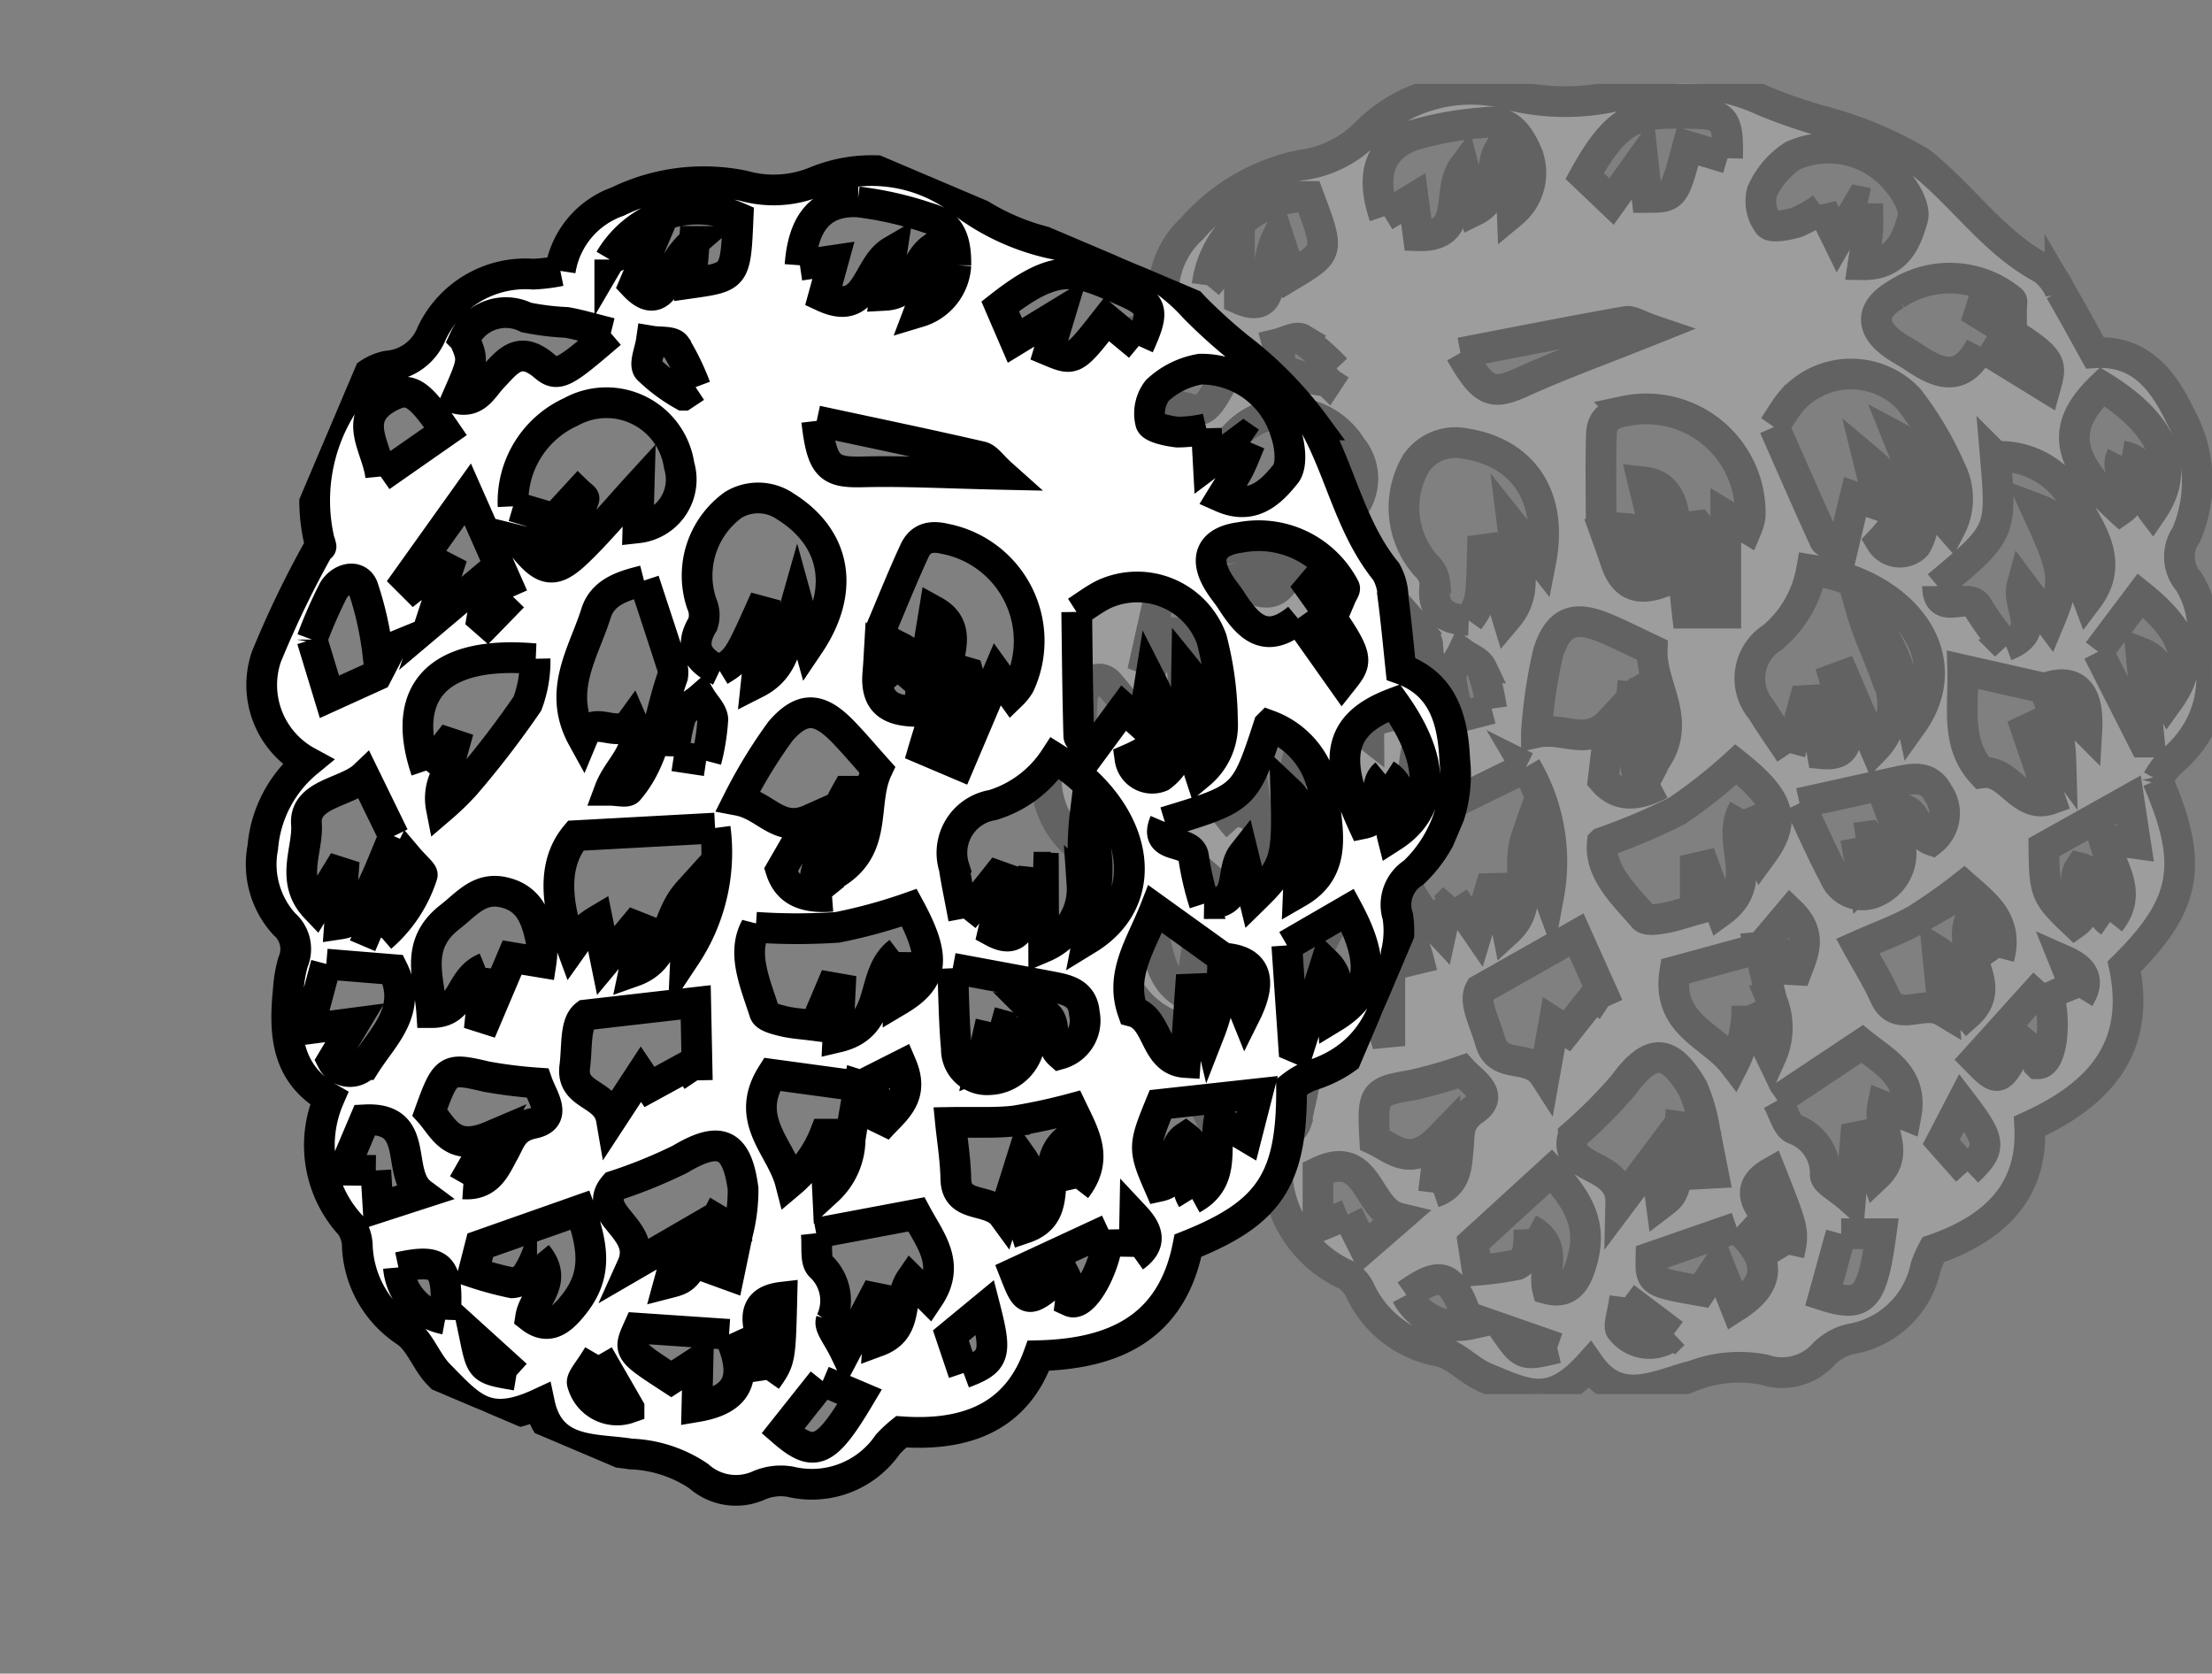 <svg xmlns="http://www.w3.org/2000/svg" xmlns:xlink="http://www.w3.org/1999/xlink" width="72.041" height="54.51" viewBox="0 0 72.041 54.51">
  <rect x="0" y="0" width="72.041" height="54.51" fill="#808080" stroke="none"/>
  <defs>
    <clipPath id="clip-path">
      <rect id="Rectangle_169" data-name="Rectangle 169" width="38.976" height="42.674" fill="#fff" stroke="#000" stroke-width="1"/>
    </clipPath>
  </defs>
  <g id="Groupe_376" data-name="Groupe 376" transform="translate(-1255.107 -832.029)">
    <g id="Groupe_300" data-name="Groupe 300" transform="translate(1288.171 834.76)" opacity="0.233">
      <g id="Groupe_299" data-name="Groupe 299" transform="translate(0 0)" clip-path="url(#clip-path)">
        <path id="Tracé_1361" data-name="Tracé 1361" d="M4.914,7.524a5.566,5.566,0,0,1-.77.446,3.373,3.373,0,0,0-2.288,3.062,1.69,1.69,0,0,1-.913,1.546,1.679,1.679,0,0,0-.571.68,5.806,5.806,0,0,0,.746,5.409c.1.105.186.229.1.126a32.1,32.1,0,0,0-.2,4.045A2.85,2.85,0,0,0,3.6,25.455a4.039,4.039,0,0,0-.253,3.134A2.892,2.892,0,0,0,4.97,30.613a1.07,1.07,0,0,1,.736,1.022,4.15,4.15,0,0,0,.206.874c.415,1.342.984,2.551,2.608,2.745a3.846,3.846,0,0,0,2.264,3.538,1.253,1.253,0,0,1,.474.563,3.5,3.5,0,0,0,2.522,1.917c.552.108,1,.65,1.551.874,1.334.548,2.1.994,3.374-.418.973,1.393,2.24.627,3.371.35a4.225,4.225,0,0,1,2.316-.2,1.821,1.821,0,0,0,1.933-.5,1.792,1.792,0,0,1,.892-.5,3,3,0,0,0,2.437-2.358,4.164,4.164,0,0,1,.242-.549c2.2-.756,3.25-2.065,3.142-4.024,2.185-.991,3.654-2.487,3.081-5.2,2.036-2.017,2.281-3.314,1.083-6.08a2.681,2.681,0,0,1,.4-.55c1.588-1.334,1.592-3,1.035-4.791a3.056,3.056,0,0,0-.418-1.115,1.24,1.24,0,0,1-.084-1.516,4.385,4.385,0,0,0-.2-3.894c-.571-1.194-1.33-2.131-2.774-2.042-.4-.722-.756-1.381-1.135-2.027a1.786,1.786,0,0,0-.542-.7c-1.62-.855-2.624-2.4-4.012-3.487a12.445,12.445,0,0,0-3.286-1.357A17.658,17.658,0,0,1,24.376.554,5.953,5.953,0,0,0,20.208.219,7.506,7.506,0,0,1,16.284.4a4.794,4.794,0,0,0-4.865,1.215,3.6,3.6,0,0,1-2.1,1.03A6.405,6.405,0,0,0,5.754,4.717a2.853,2.853,0,0,0-.84,2.807M24.254,28.15l.985-1.166c.847.816.327,1.489.09,2.246-.136-.667-.352-1.182-1.1-1.111.138.581.268,1.165.416,1.743a2.282,2.282,0,0,1-.026,1.809l-.794-1.643a3.906,3.906,0,0,1-.421,1.878c-.716-.935-2.205-1.263-1.921-3l2.774-.757m9.26-8.464c1.012-.362,1.459.133,1.385,1.389l-1.421-1.426a6.111,6.111,0,0,1,.577,2.428l-.86-1.168-.266.126.779,2.266c-.965.342-1.342-.985-2.218-.861-.872-.954-.6-2.1-.635-3.356.961.217,1.808.408,2.659.6M22.5,34.079l-.849-.119c-.131,2.14-.131,2.14-.612,2.508l-.206-1.52-1.113,1.484c.03-1.343-1.926-1.005-1.546-2.181a16.056,16.056,0,0,0,1.625-1.63c.886-1.212,1.487-1.235,2.265.085a5.675,5.675,0,0,1,.4,1.4l.27,1.371-.355.019.118-1.418m2.208-22.91c.2-.294.373-.6.6-.865a2.582,2.582,0,0,1,3.8-.037,10.824,10.824,0,0,1,1.36,2.3,2.072,2.072,0,0,1,0,1.887c-.786-.9-.429-2.252-1.712-2.934.228.566.391.916.509,1.282a4.58,4.58,0,0,1,.279,1.156,1.579,1.579,0,0,1-.208,1.077.73.73,0,0,1-1.147-.136c.931-.98.851-1.587-.4-2.638l.364,1.469-.8-.273-.4,1.682c-.335-.153-.546-.179-.592-.28-.557-1.216-1.091-2.444-1.638-3.686M25.237,21.8c-.421-.635-.689-1.011-.928-1.405a1.576,1.576,0,0,1,.352-2.364,3.711,3.711,0,0,0,1.273-2.2c3.207.52,4.756,2.937,3.285,5-.448-2.114-.746-2.82-1.656-3.66.208.724.536,1.4.792,2.11A2.057,2.057,0,0,1,28,21.641l-1.019-2.377-.3.11a11.058,11.058,0,0,1,.323,1.371c.057.508.2,1.161-.717,1.073l-.308-1.749-.271.016L25.237,21.8m-4.953-6.175a2.721,2.721,0,0,0,.128-.682c-.073-.843-1.042-.118-1.33-.85,0-.8-.021-1.743.009-2.684.014-.444.266-.666.758-.749a3.385,3.385,0,0,1,4.088,3.407,1.512,1.512,0,0,1-.107.4l-.689-.417v3.189H21.886c-.109-.933-.148-1.815-.331-2.666-.138-.645-.128-1.509-1.108-1.612l.783,3.212c-.8.335-1.278.248-1.578-.37-.081-.166-.128-.348-.226-.622l.859.441m-5.512,1.853c-.756-.032-1.229-.3-1.1-1.186a.919.919,0,0,0-.295-.6,2.839,2.839,0,0,1-.308-3.356,1.562,1.562,0,0,1,1.579-.618c1.912.3,2.876,1.741,2.469,3.838l-.923-1.164c.147,1.172.576,2.1-.171,2.987l-.8-2.635c-.041,2.156-.041,2.156-.456,2.735M6.5,15.178a3.211,3.211,0,0,1,.53-3.564,2.392,2.392,0,0,1,3.926.229,1.582,1.582,0,0,1-.442,2.391L10,12.94c-.375,1.059-.641,1.97-1.019,2.833-.416.948-.782,1-1.887.355a5.831,5.831,0,0,0,.613-.134c.711-.245.915-.732.813-1.947,0-.036-.146-.061-.247-.1l-.382,1.072-1.4.159m10.144,7.071a6.07,6.07,0,0,1,.74,4.193L16.657,24.5c-.4,1.15.306,2.225-.628,3.081l-.271-1.382-.285.007-.425,1.412-.757-1.1a2.735,2.735,0,0,0-.263.439c-.065.195-.094.4-.16.7-1.258-1.338-1.6-2.428-1.308-3.4l4.08-2m13.4-5.9c2.092-1.745,2.092-1.745,1.881-4.221a2.765,2.765,0,0,1,2.646,1.589c.482.876,1.231,1.882.364,3.035-1.007-2.673-1.007-2.673-1.687-2.929.964,2.082.993,2.332.435,3.673l-.886-1.184c-.2.732.7,1.513-.528,1.98a9.425,9.425,0,0,1-.907-1.241c-.3-.572-1.319.333-1.318-.7M23.724,23.63c-.615,1.077.6,2.337-.745,3.321l-.541-1.474-.29.067V26.9c-.407.113-.7.221-1.009.271-.224.037-.572.094-.673-.024-.657-.761-1.442-1.485-1.345-2.439a19.7,19.7,0,0,0,2.444-1.036,16.973,16.973,0,0,0,1.907-1.506c1.466,1.164,1.64,1.843.85,2.919l-.6-1.456m-2.71-.82c-.866.451-1.43.369-1.866-.138l.224-1.883c-.758.816-1.487.143-2.395.34a16.152,16.152,0,0,1,.384-2.608c.335-1.038.861-1.207,1.852-.795.5.209.987.458,1.535.715-.044,1.184.987,2.253.126,3.561l-.753-2.53a9.47,9.47,0,0,0,.122,2.911c.024.138.378.219.77.428m-9.656-7.07c.655.749,1.261,1.437,1.859,2.131a.755.755,0,0,1,.219.378c.074,1.322.549,2.633.125,3.963-.034.108-.305.141-.569.253-.039-.847.534-1.653-.205-2.355-.179.779-1.276.219-1.269,1.124-1.371-1.078-1.049-2.573-1.182-3.906-.075-.759.534-1.214,1.022-1.587M27.764,3.888l-.253-.053-.722,1.244-.51-1.04a4.222,4.222,0,0,1-.833.473c-.3.086-.81.19-.916.05a1.232,1.232,0,0,1-.208-1.044,2.714,2.714,0,0,1,1.013-1.184,2.864,2.864,0,0,1,3.359.8c.3.327.633.909.535,1.256-.2.7-.505,1.517-1.62,1.5.06-.4.126-.731.151-1.061.024-.311.005-.624.005-.937m-15.74.419c-.455-1.335-.185-2.219.922-2.633a11.2,11.2,0,0,1,2.323-.416c.812-.117,1.168.445,1.423,1.064a1.685,1.685,0,0,1-.508,1.869c-.033-.843.25-1.5-.427-2.038-.37.636.054,1.554-.8,1.972L14.6,2.719c-.591.793.134,2.281-1.475,2.227l-.162-1.212-.941.574M31.44,8.559c-.64,1.256-1.436.848-2.243.3-.165-.112-.344-.2-.51-.313-.843-.554-.865-1.186,0-1.687a3.15,3.15,0,0,1,3.756.191c.041.031.005.162.005.3l-1.381-.073c2.741,1.672,2.741,1.672,2.49,2.583L31.44,8.559M7.252,24.206c-1.811-2.03-1.166-3.76,1.84-4.736a3.932,3.932,0,0,1,.342,1.438,30.431,30.431,0,0,1-.835,3.22,8.725,8.725,0,0,1-.422,1,1.609,1.609,0,0,1-.274-.991c-.026-.356-.087-.71-.133-1.066l-.22.018-.3,1.116m12.064,5.833-.47-.306-.88,1.112-.418-.272L17.237,32.3c-.486-.755-1.5-.164-1.766-1.11-.188-.665-.551-1.294-.329-1.691l3.136-1.776,1.039,2.317m5.505,3.068,2.761-1.838c.731.589,1.674,1.046,1.43,2.326l-.764-.308c-.158.777.6,1.515-.2,2.269l-.451-1.3-.226.046L27.206,36.3c-.426-.376-.809-.553-.825-.758a1.531,1.531,0,0,0-1.009-1.5c-.244-.1-.341-.557-.55-.931m7.217-4.639-.921-1.287c-.52,1.12.993,2.133-.109,3.117-.515-.6-.11-1.528-.978-2.062l.192,1.966c-.654-.392-1.494.406-1.9-.485-.27-.6-.622-1.155-.886-1.638.77-.342,1.367-.553,1.908-.863A18.74,18.74,0,0,0,30.9,26.121c.714.63,1.453,1.163,1.142,2.346m-20.5.894c-.678.677-.055,1.607-1.041,2.025C10,30.4,9.092,29.6,9.818,28.3c.345-.62.508-1.3,1.324-1.433.9-.15,1.352.457,1.78,1.082a2.552,2.552,0,0,1,.207.543l-.928.225v2.165l-.191.018-.476-1.536M25.543,23.43c1.292-.285,2.254-.5,3.218-.709.5-.109,1-.194,1.3.386a1.128,1.128,0,0,1-.215,1.529c-.6-.2-.4-1.28-1.353-.962a8.532,8.532,0,0,1,.339,1.151,1.369,1.369,0,0,1-.776,1.479.994.994,0,0,1-1.386-.524c-.391-.723-.717-1.481-1.13-2.349M7.12,26.58c0,.709.022,1.24-.006,1.769s.162,1.151-.5,1.556l-.663-1.944-.262,1.757c-1.125-.488-.96-1.653-1.339-2.386-.461-.892.805-1.446,1.122-2.182L7.12,26.58M36.036,12.118c-.32.614.739,1.222-.043,1.762-1.8-1.636-1.955-2.721-.594-4.015,1.982,1.216,2.579,2.655,1.641,4.024-.405-.533.081-1.583-1-1.77M23.2,2.422l-1.3-.39C21.454,3.7,21.454,3.7,20.576,3.7c-.037-.337-.074-.671-.141-1.287L19.419,3.832,18.545,3C19.716.877,20.4.942,22.121.966c.989.014,1.111.227,1.078,1.456M16.728,37.3a3.372,3.372,0,0,1-.052.76.651.651,0,0,1-.338.4,10.805,10.805,0,0,1-1.292.179l-.137-.9,2.547-2.329c1.086,1.156,1.329,1.954.952,3.111-.163.5-.424.9-1.073.725-.16-.633.392-1.428-.605-1.947m-3.107-1.188.211-1.775c-.956.991-1.519.339-2.124.059-.084-1.538-.044-1.569,1.248-1.792a15.1,15.1,0,0,0,1.6-.457c.339.374,1.074.787.393,1.26-.558.388-.47.773-.519,1.236-.06.57-.026,1.2-.807,1.469M6.249,6.557A3.313,3.313,0,0,1,9.56,3.667c.677,1.807.677,1.807-.578,2.565L8.555,4.938a2.878,2.878,0,0,0-.287,1.424c-.027.564-.186.992-.967.646V5.3L6.249,6.557m.97,2.191C6.35,10.5,6.213,10.757,5.658,10.581c-1.048-.332-1.176.352-1.422,1.006-.157.42-.154.974-.8,1.08.017-1.357.017-1.357-.529-1.877a1.487,1.487,0,0,1,1.58-1.438,8.475,8.475,0,0,0,1.27-.363c.4-.095.816-.137,1.464-.241m-.5,22.524,2.064-.684c1.129.973.552,2.118.377,3.2a.65.65,0,0,1-1.039.3l.2-1.409-1.3.764-.306-2.166M2.167,21.734a15.216,15.216,0,0,1,.018-1.729c.045-.444.488-.823.834-.5a10.655,10.655,0,0,1,1.3,1.808l.317-.32c-.032.429-.065.858-.075.993l-1.14,1.241L2.167,21.734m33.1-3.242,1.375-1.827c1.534,1.229,1.78,2.214.927,3.4-.246-.5-.094-1.227-.906-1.541l.277,2.913-.182,0-1.492-2.94m.393,8.8c-.7-.494-.067-1.528-.989-1.762-.416.62.578,1.278-.158,1.8-.958-.909-.993-.993-1.01-2.469l2.77-1.552.218,1.429L35.453,24.6c.233.951.973,1.717.2,2.693M14.5,8.76c1.92-.369,3.649-.713,5.384-1.02.2-.035.429.132.839.271C19,8.7,17.755,9.147,16.553,9.693c-1.005.457-1.293.4-2.049-.933M7.641,17.89l-.434,1.118-.222-.073-.342-1.442L5.5,19.747c-.077-.886-.119-1.372-.16-1.859l-.266-.02-.533.978-.3-.121L4.984,15.4,7.641,17.89M23.5,37.247c1.115,1.019,1.15,1.812-.043,2.574l-.542-1.367-.579.86c-1.648-.291-1.648-.291-1.631-1.1l2.795-.969M2.148,15.971c-.455-.831-1.7-1.392-.709-2.547.438-.513.794-.454,2.076.366L2.148,15.971m8.682,20.856-.97.4V35.449c1.672-.816,1.571,1.233,2.636,1.49l-1.124.976-.542-1.088m22.7-7.549c.422.951.285,2.652-.222,2.638a1.544,1.544,0,0,0-.156-.369,3.494,3.494,0,0,0-.4-.386c-.7,1.393-.7,1.393-1.471.608l2.248-2.491M26.9,37.451H28.2c-.29,2.135-.568,2.427-1.861,2.01l.555-2.01M12.741,39.445c1.182-.836,1.489-.694,2.06.956a1.879,1.879,0,0,1-2.06-.956M15.516,20.35l-1.031.266a5.769,5.769,0,0,1-.292-1.269c0-.27.235-.539.365-.808.218.159.529.273.631.486a6.938,6.938,0,0,1,.327,1.326m15.5,15.071-.857-.964.664-1.276c.966,1.263.991,1.483.193,2.239M10.444,9.289l-.264.4A5.421,5.421,0,0,1,8.8,9.352c-.19-.1-.182-.575-.263-.88.267-.064.618-.265.786-.164a7.86,7.86,0,0,1,1.124.981M8.021,29.763l-.368,0,.154-2.711c.352.177.659.264.657.34a4.461,4.461,0,0,1-.442,2.376M25.2,38.139c-.4-.653-.7-1.125-.976-1.615s-.051-.813.39-1.064c.753,1.905.753,1.905.586,2.678m-5.347,1.383,1.59,1.2a1.169,1.169,0,0,1-1.707-.142c-.109-.1.044-.484.117-1.058m14.8-9.75-.489-1.216c.544.241.888.568.489,1.216m-17,11.4c-1.118.269-1.118.269-1.722-.6l1.722.6" transform="translate(0 0)" fill="#fff" stroke="#000" stroke-width="1"/>
        <path id="Tracé_1362" data-name="Tracé 1362" d="M88.763,80.387A1.869,1.869,0,0,0,88.785,78l-.334.04.312,2.35" transform="translate(-66.544 -63.613)" fill="#fff" stroke="#000" stroke-width="1"/>
        <path id="Tracé_1363" data-name="Tracé 1363" d="M59.032,132.93l.259,1.459c.661-.639.515-1.079.169-1.517l-.428.058" transform="translate(-31.663 -108.369)" fill="#fff" stroke="#000" stroke-width="1"/>
      </g>
    </g>
    <g id="Groupe_301" data-name="Groupe 301" transform="matrix(-0.921, -0.391, 0.391, -0.921, 1290.984, 886.539)">
      <g id="Groupe_299-2" data-name="Groupe 299" transform="translate(0 0)" clip-path="url(#clip-path)">
        <path id="Tracé_1361-2" data-name="Tracé 1361" d="M34.063,35.149a5.566,5.566,0,0,1,.77-.446,3.373,3.373,0,0,0,2.288-3.062,1.69,1.69,0,0,1,.913-1.546,1.679,1.679,0,0,0,.571-.68,5.806,5.806,0,0,0-.746-5.409c-.1-.105-.186-.229-.1-.126a32.1,32.1,0,0,0,.2-4.045,2.85,2.85,0,0,0-2.571-2.617,4.039,4.039,0,0,0,.253-3.134,2.892,2.892,0,0,0-1.627-2.024,1.07,1.07,0,0,1-.736-1.022,4.15,4.15,0,0,0-.206-.874c-.415-1.342-.984-2.551-2.608-2.745a3.846,3.846,0,0,0-2.264-3.538,1.253,1.253,0,0,1-.474-.563A3.5,3.5,0,0,0,25.2,1.4c-.552-.108-1-.65-1.551-.874-1.334-.548-2.1-.994-3.374.418C19.3-.449,18.031.317,16.9.594a4.225,4.225,0,0,1-2.316.2,1.821,1.821,0,0,0-1.933.5,1.792,1.792,0,0,1-.892.5A3,3,0,0,0,9.322,4.155,4.165,4.165,0,0,1,9.08,4.7c-2.2.756-3.25,2.065-3.142,4.024-2.185.991-3.654,2.487-3.081,5.2C.821,15.941.576,17.238,1.774,20a2.681,2.681,0,0,1-.4.55c-1.588,1.334-1.592,3-1.035,4.791a3.055,3.055,0,0,0,.418,1.115,1.24,1.24,0,0,1,.084,1.516,4.385,4.385,0,0,0,.2,3.894C1.611,33.064,2.37,34,3.813,33.912c.4.722.756,1.381,1.135,2.027a1.786,1.786,0,0,0,.542.7c1.62.855,2.624,2.4,4.012,3.487a12.445,12.445,0,0,0,3.286,1.357,17.658,17.658,0,0,1,1.812.632,5.953,5.953,0,0,0,4.168.335,7.506,7.506,0,0,1,3.924-.179,4.794,4.794,0,0,0,4.865-1.215,3.6,3.6,0,0,1,2.1-1.03,6.405,6.405,0,0,0,3.567-2.074,2.853,2.853,0,0,0,.84-2.807M14.722,14.523l-.985,1.166c-.847-.816-.327-1.489-.09-2.246.136.667.352,1.182,1.1,1.111-.138-.581-.268-1.165-.416-1.743A2.282,2.282,0,0,1,14.361,11l.794,1.643a3.906,3.906,0,0,1,.421-1.878c.716.935,2.205,1.263,1.921,3l-2.774.757m-9.26,8.464C4.45,23.349,4,22.854,4.076,21.6L5.5,23.024A6.111,6.111,0,0,1,4.921,20.6l.86,1.168.266-.126-.779-2.266c.965-.342,1.342.985,2.218.861.872.954.6,2.1.635,3.356-.961-.217-1.808-.408-2.659-.6M16.473,8.595l.849.119c.131-2.14.131-2.14.612-2.508l.206,1.52,1.113-1.484c-.03,1.343,1.926,1.005,1.546,2.18a16.057,16.057,0,0,0-1.625,1.63c-.886,1.212-1.487,1.235-2.265-.085a5.675,5.675,0,0,1-.4-1.4L16.237,7.2l.355-.019-.118,1.418M14.266,31.5c-.2.294-.373.6-.6.865a2.582,2.582,0,0,1-3.8.037,10.824,10.824,0,0,1-1.36-2.3,2.072,2.072,0,0,1,0-1.887c.786.9.429,2.252,1.712,2.934-.228-.566-.391-.916-.509-1.282a4.58,4.58,0,0,1-.279-1.156,1.579,1.579,0,0,1,.208-1.077.73.73,0,0,1,1.147.136c-.931.98-.851,1.587.4,2.638l-.364-1.469.8.273.4-1.682c.335.153.546.179.592.28.557,1.216,1.091,2.444,1.638,3.686M13.739,20.87c.421.635.689,1.011.928,1.405a1.576,1.576,0,0,1-.352,2.364,3.711,3.711,0,0,0-1.273,2.2c-3.207-.52-4.756-2.937-3.285-5,.448,2.114.746,2.82,1.656,3.66-.208-.724-.536-1.4-.791-2.11a2.057,2.057,0,0,1,.354-2.358l1.019,2.377.3-.11a11.059,11.059,0,0,1-.323-1.371c-.057-.508-.2-1.161.717-1.073l.308,1.749.271-.016.474-1.717m4.953,6.175a2.721,2.721,0,0,0-.128.682c.073.843,1.042.118,1.33.85,0,.8.021,1.743-.009,2.684-.014.444-.266.666-.758.749A3.385,3.385,0,0,1,15.039,28.6a1.512,1.512,0,0,1,.107-.4l.689.417V25.428h1.256c.109.933.148,1.815.331,2.666.138.645.128,1.509,1.108,1.612l-.783-3.212c.8-.335,1.278-.248,1.578.37.081.166.128.348.226.622l-.859-.441M24.2,25.192c.756.032,1.229.3,1.1,1.186a.919.919,0,0,0,.295.6,2.839,2.839,0,0,1,.308,3.356,1.562,1.562,0,0,1-1.579.618c-1.912-.3-2.876-1.741-2.469-3.838l.923,1.164c-.147-1.172-.576-2.1.171-2.987l.8,2.635c.041-2.156.041-2.156.456-2.735m8.276,2.3a3.211,3.211,0,0,1-.53,3.564,2.392,2.392,0,0,1-3.926-.229,1.582,1.582,0,0,1,.442-2.391l.507,1.294c.375-1.059.641-1.97,1.019-2.833.416-.948.782-1,1.887-.355a5.831,5.831,0,0,0-.613.134c-.711.245-.915.732-.813,1.947,0,.036.146.061.247.1l.382-1.072,1.4-.159M22.335,20.424a6.07,6.07,0,0,1-.74-4.193l.724,1.946c.4-1.15-.306-2.225.628-3.081l.271,1.382.285-.007.425-1.412.757,1.1a2.735,2.735,0,0,0,.263-.439c.065-.195.094-.4.16-.7,1.258,1.338,1.6,2.428,1.308,3.4l-4.08,2m-13.4,5.9c-2.092,1.745-2.092,1.745-1.881,4.221a2.765,2.765,0,0,1-2.646-1.589c-.482-.876-1.231-1.882-.364-3.035C5.056,28.6,5.056,28.6,5.736,28.851c-.964-2.082-.993-2.332-.435-3.673l.886,1.184c.2-.732-.7-1.513.528-1.98a9.425,9.425,0,0,1,.907,1.241c.3.572,1.319-.333,1.318.7m6.312-7.283c.615-1.077-.6-2.337.745-3.321l.541,1.474.29-.067V15.773c.407-.113.7-.221,1.009-.271.224-.037.572-.094.673.024.657.761,1.442,1.485,1.345,2.439A19.7,19.7,0,0,0,17.412,19a16.972,16.972,0,0,0-1.907,1.506c-1.466-1.164-1.64-1.843-.85-2.919l.6,1.456m2.71.82c.866-.451,1.43-.369,1.866.138L19.6,21.885c.758-.816,1.487-.143,2.395-.34a16.152,16.152,0,0,1-.384,2.608c-.335,1.038-.861,1.207-1.852.795-.5-.209-.987-.458-1.535-.715.044-1.184-.987-2.253-.126-3.561l.753,2.53a9.47,9.47,0,0,0-.122-2.911c-.024-.138-.378-.219-.77-.428m9.656,7.07c-.655-.749-1.261-1.437-1.859-2.131a.755.755,0,0,1-.219-.378c-.074-1.322-.549-2.633-.125-3.963.034-.108.305-.141.569-.253.039.847-.534,1.653.205,2.355.179-.779,1.276-.219,1.269-1.124,1.371,1.078,1.049,2.573,1.182,3.906.075.759-.533,1.214-1.022,1.587M11.212,38.786l.253.053.722-1.244.51,1.04a4.222,4.222,0,0,1,.833-.473c.3-.086.81-.19.916-.05a1.232,1.232,0,0,1,.208,1.044,2.714,2.714,0,0,1-1.013,1.184,2.864,2.864,0,0,1-3.359-.8c-.3-.327-.633-.909-.535-1.256.2-.7.505-1.517,1.62-1.5-.06.4-.126.731-.151,1.061-.024.311-.005.624-.005.937m15.74-.419c.455,1.335.185,2.219-.922,2.633a11.2,11.2,0,0,1-2.323.416c-.812.117-1.168-.445-1.423-1.064a1.685,1.685,0,0,1,.508-1.869c.033.843-.25,1.5.427,2.038.37-.636-.054-1.554.8-1.972l.358,1.406c.591-.793-.134-2.281,1.475-2.227l.162,1.212.941-.574M7.536,34.114c.64-1.256,1.436-.848,2.243-.3.165.112.344.2.51.313.843.554.865,1.186,0,1.687a3.15,3.15,0,0,1-3.756-.191c-.041-.031-.005-.162-.005-.3l1.381.073c-2.741-1.672-2.741-1.672-2.49-2.583l2.116,1.308M31.724,18.467c1.811,2.03,1.166,3.76-1.84,4.736a3.932,3.932,0,0,1-.342-1.438,30.431,30.431,0,0,1,.835-3.22,8.726,8.726,0,0,1,.422-1,1.609,1.609,0,0,1,.274.991c.026.356.087.71.133,1.066l.22-.018.3-1.116M19.66,12.635l.47.306.88-1.112.418.272.311-1.727c.486.755,1.5.164,1.766,1.11.188.665.551,1.294.329,1.691L20.7,14.951,19.66,12.635M14.155,9.567l-2.761,1.838c-.731-.589-1.674-1.046-1.43-2.326l.764.308c.158-.777-.6-1.515.2-2.269l.451,1.3.226-.046.164-1.995c.426.376.809.553.825.758a1.531,1.531,0,0,0,1.009,1.5c.244.1.341.557.55.931M6.938,14.206l.921,1.287c.52-1.12-.993-2.133.109-3.117.515.6.11,1.528.978,2.062l-.192-1.966c.654.392,1.494-.406,1.9.485.27.6.622,1.155.886,1.638-.77.342-1.367.553-1.908.863A18.739,18.739,0,0,0,8.08,16.552c-.714-.63-1.453-1.163-1.142-2.346m20.5-.894c.678-.677.055-1.607,1.041-2.025.493.982,1.4,1.784.674,3.09-.345.62-.508,1.3-1.324,1.433-.9.15-1.352-.457-1.78-1.082a2.552,2.552,0,0,1-.207-.543l.928-.225V11.794l.191-.018.476,1.536M13.434,19.243c-1.292.285-2.254.5-3.218.709-.5.109-1,.194-1.3-.386a1.128,1.128,0,0,1,.215-1.529c.6.2.4,1.28,1.353.962a8.533,8.533,0,0,1-.339-1.151,1.369,1.369,0,0,1,.776-1.479.994.994,0,0,1,1.386.524c.391.723.717,1.481,1.13,2.349m18.423-3.15c0-.709-.022-1.24.006-1.769s-.162-1.151.5-1.556l.663,1.944.262-1.757c1.125.488.959,1.653,1.339,2.386.461.892-.805,1.446-1.122,2.182l-1.646-1.43M2.94,30.555c.32-.614-.739-1.222.043-1.762,1.8,1.636,1.955,2.721.594,4.015C1.594,31.592,1,30.154,1.936,28.785c.405.533-.081,1.583,1,1.77m12.838,9.7,1.3.39c.448-1.668.448-1.668,1.326-1.672.037.337.074.671.141,1.287l1.015-1.416.874.834c-1.171,2.122-1.853,2.057-3.576,2.033-.989-.014-1.111-.227-1.078-1.456m6.47-34.882a3.372,3.372,0,0,1,.052-.76.651.651,0,0,1,.338-.4,10.805,10.805,0,0,1,1.292-.179l.137.9L21.521,7.257C20.435,6.1,20.192,5.3,20.569,4.147c.163-.5.424-.9,1.073-.725.16.633-.392,1.428.605,1.947m3.107,1.188-.211,1.775c.956-.991,1.519-.339,2.124-.059.084,1.538.044,1.569-1.248,1.792a15.1,15.1,0,0,0-1.6.457c-.339-.374-1.074-.787-.393-1.26.558-.388.47-.773.519-1.236.06-.57.026-1.2.807-1.469m7.372,29.559a3.313,3.313,0,0,1-3.311,2.89c-.677-1.807-.677-1.807.578-2.565l.428,1.295a2.878,2.878,0,0,0,.288-1.424c.027-.564.186-.992.967-.646v1.7l1.052-1.253m-.97-2.191c.869-1.749,1.007-2.009,1.562-1.833,1.048.332,1.176-.352,1.422-1.006.157-.42.154-.974.8-1.08-.017,1.357-.017,1.357.529,1.877a1.487,1.487,0,0,1-1.58,1.438,8.474,8.474,0,0,0-1.27.363c-.4.095-.816.137-1.464.241m.5-22.524-2.064.684c-1.129-.973-.552-2.118-.377-3.2a.65.65,0,0,1,1.039-.3L30.657,10l1.3-.764.306,2.166m4.552,9.538a15.216,15.216,0,0,1-.018,1.729c-.045.444-.488.823-.834.5a10.655,10.655,0,0,1-1.3-1.808l-.317.32c.032-.429.065-.858.075-.993l1.14-1.241,1.249,1.493m-33.1,3.242L2.339,26.008c-1.534-1.229-1.78-2.214-.927-3.4.246.5.094,1.227.906,1.541L2.04,21.236l.182,0,1.492,2.94m-.393-8.8c.7.494.067,1.528.989,1.762.416-.62-.578-1.278.158-1.8.958.909.993.993,1.01,2.469l-2.77,1.552L2.49,17.927l1.033.143c-.233-.951-.973-1.717-.2-2.693M24.472,33.914c-1.92.369-3.649.713-5.384,1.02-.2.035-.429-.132-.839-.271,1.726-.689,2.972-1.137,4.174-1.683,1.005-.457,1.293-.4,2.049.933m6.863-9.13.434-1.118.222.073.342,1.442,1.14-2.254c.077.886.119,1.372.16,1.859l.266.02.533-.978.3.121-.739,3.327-2.657-2.491M15.478,5.426c-1.115-1.019-1.15-1.812.043-2.574l.542,1.367.579-.86c1.648.291,1.648.291,1.631,1.1l-2.795.969M36.828,26.7c.455.831,1.7,1.392.709,2.547-.438.513-.794.454-2.076-.366L36.828,26.7M28.147,5.846l.97-.4V7.224c-1.672.816-1.571-1.233-2.636-1.49l1.124-.976.542,1.088m-22.7,7.549c-.422-.951-.285-2.652.222-2.638a1.544,1.544,0,0,0,.156.369,3.494,3.494,0,0,0,.4.386c.7-1.393.7-1.393,1.471-.608L5.443,13.395m6.635-8.173H10.772c.29-2.135.568-2.427,1.861-2.01l-.555,2.01M26.235,3.228c-1.182.836-1.489.694-2.06-.956a1.879,1.879,0,0,1,2.06.956M23.46,22.323l1.031-.266a5.769,5.769,0,0,1,.292,1.269c0,.27-.235.539-.365.808-.218-.159-.529-.273-.631-.486a6.938,6.938,0,0,1-.327-1.326M7.96,7.252l.857.964L8.153,9.491c-.966-1.263-.991-1.483-.193-2.239M28.532,33.385l.264-.4a5.421,5.421,0,0,1,1.383.335c.19.1.182.575.263.88-.267.064-.618.265-.786.164a7.86,7.86,0,0,1-1.124-.981M30.955,12.91l.368,0-.154,2.711c-.352-.177-.659-.264-.657-.34a4.461,4.461,0,0,1,.442-2.376M13.781,4.534c.4.653.7,1.125.976,1.615s.051.813-.39,1.064c-.753-1.905-.753-1.905-.586-2.678M19.129,3.15l-1.59-1.2a1.169,1.169,0,0,1,1.707.142c.109.1-.044.484-.117,1.058M4.33,12.9l.489,1.216c-.544-.241-.888-.568-.489-1.216m17-11.4c1.118-.269,1.118-.269,1.722.6l-1.722-.6" transform="translate(0 0)" fill="#fff" stroke="#000" stroke-width="1"/>
        <path id="Tracé_1362-2" data-name="Tracé 1362" d="M.446,0A1.869,1.869,0,0,0,.423,2.39l.334-.04L.446,0" transform="translate(16.311 25.9)" fill="#fff" stroke="#000" stroke-width="1"/>
        <path id="Tracé_1363-2" data-name="Tracé 1363" d="M.721,1.459.462,0C-.2.639-.053,1.079.293,1.517l.428-.058" transform="translate(10.886 16.653)" fill="#fff" stroke="#000" stroke-width="1"/>
      </g>
    </g>
  </g>
</svg>
